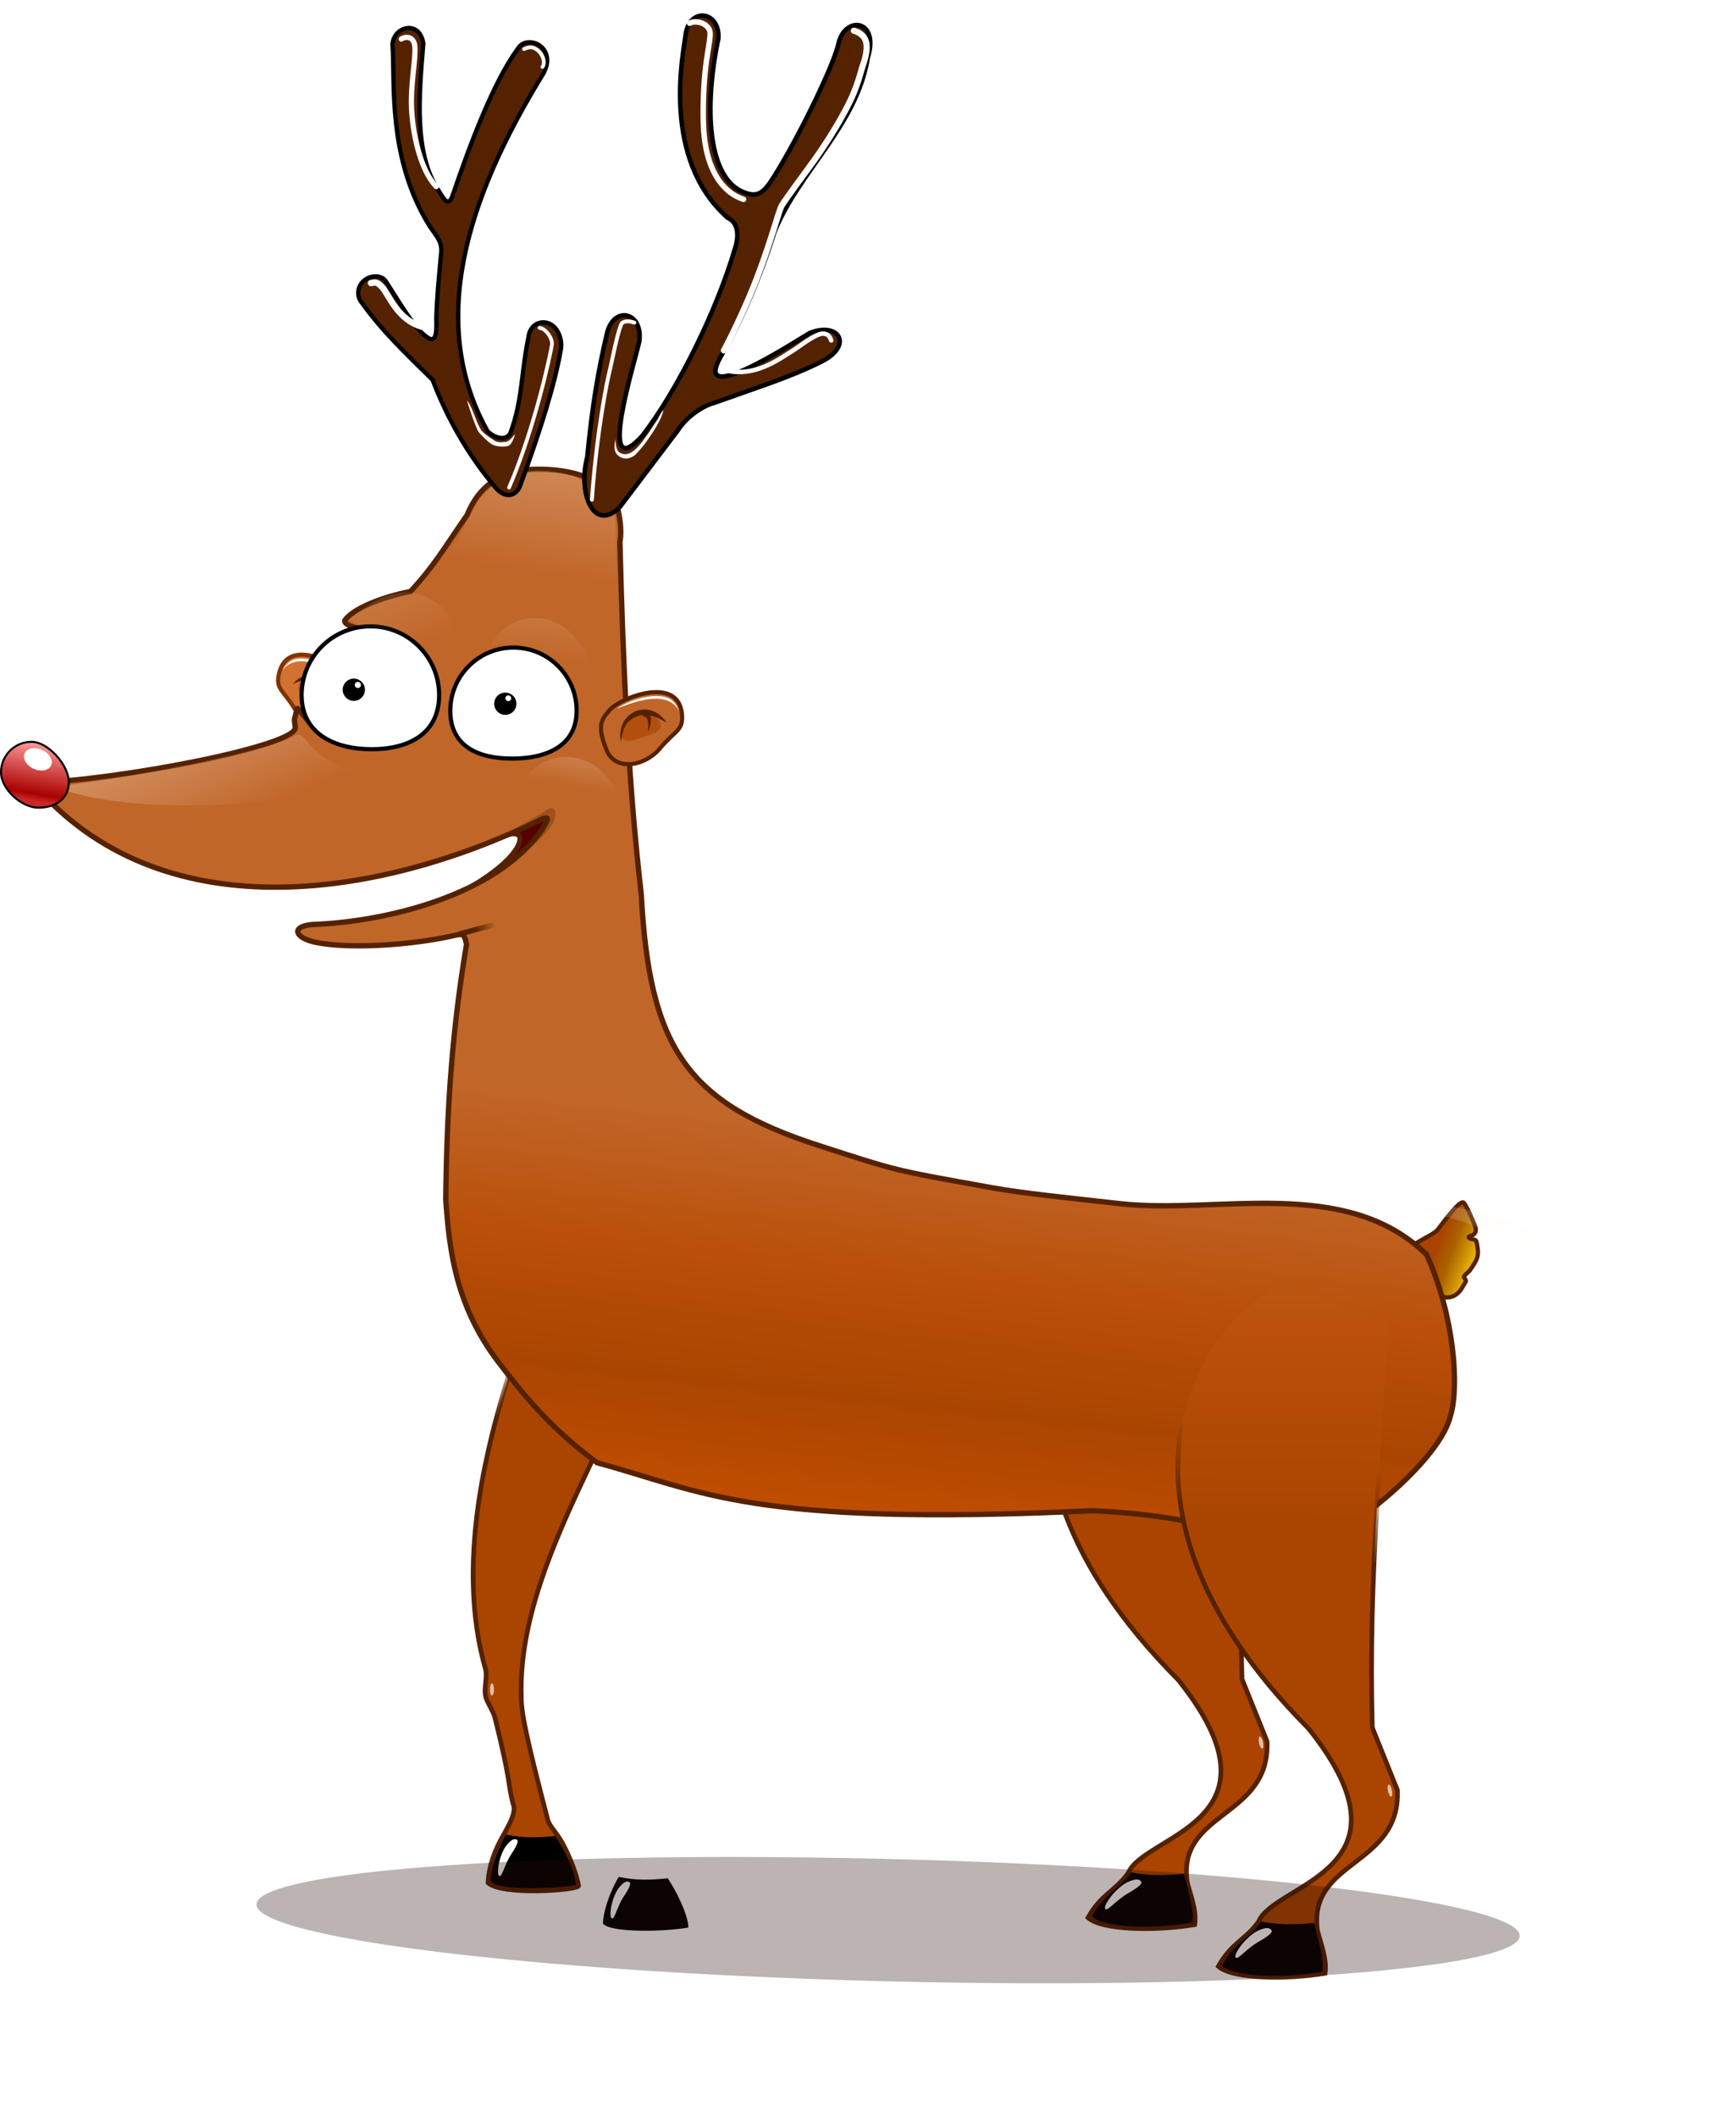 <?xml version="1.0" encoding="UTF-8" standalone="no"?>
<!-- Created with Inkscape (http://www.inkscape.org/) -->
<svg
    xmlns:inkscape="http://www.inkscape.org/namespaces/inkscape"
    xmlns:rdf="http://www.w3.org/1999/02/22-rdf-syntax-ns#"
    xmlns="http://www.w3.org/2000/svg"
    xmlns:sodipodi="http://sodipodi.sourceforge.net/DTD/sodipodi-0.dtd"
    xmlns:cc="http://creativecommons.org/ns#"
    xmlns:xlink="http://www.w3.org/1999/xlink"
    xmlns:dc="http://purl.org/dc/elements/1.1/"
    xmlns:svg="http://www.w3.org/2000/svg"
    xmlns:ns1="http://sozi.baierouge.fr"
    id="svg2"
    sodipodi:docname="olen.svg"
    viewBox="0 0 1561 1903.4"
    version="1.1"
    inkscape:version="0.46+devel"
  >
  <defs
      id="defs4"
    >
    <linearGradient
        id="linearGradient3850"
      >
      <stop
          id="stop3852"
          style="stop-color:#ffead0;stop-opacity:.402"
          offset="0"
      />
      <stop
          id="stop3854"
          style="stop-color:#ffffff;stop-opacity:0"
          offset="1"
      />
    </linearGradient
    >
    <linearGradient
        id="linearGradient3715"
      >
      <stop
          id="stop3717"
          style="stop-color:#aa4501"
          offset="0"
      />
      <stop
          id="stop3719"
          style="stop-color:#aa4501"
          offset=".316"
      />
      <stop
          id="stop3721"
          style="stop-color:#b94f08"
          offset=".68"
      />
      <stop
          id="stop3723"
          style="stop-color:#c16629"
          offset="1"
      />
    </linearGradient
    >
    <linearGradient
        id="linearGradient3679"
      >
      <stop
          id="stop3681"
          style="stop-color:#c14e00"
          offset="0"
      />
      <stop
          id="stop3697"
          style="stop-color:#aa4501"
          offset=".316"
      />
      <stop
          id="stop3687"
          style="stop-color:#b94f08"
          offset=".632"
      />
      <stop
          id="stop3683"
          style="stop-color:#c16629"
          offset="1"
      />
    </linearGradient
    >
    <linearGradient
        id="linearGradient3643"
        inkscape:collect="always"
      >
      <stop
          id="stop3645"
          style="stop-color:#552200"
          offset="0"
      />
      <stop
          id="stop3647"
          style="stop-color:#552200;stop-opacity:0"
          offset="1"
      />
    </linearGradient
    >
    <linearGradient
        id="linearGradient3667"
        y2="715.04"
        gradientUnits="userSpaceOnUse"
        x2="1352"
        gradientTransform="matrix(1.252 0 0 1.252 -454.21 -182.17)"
        y1="705.38"
        x1="1326"
        inkscape:collect="always"
      >
      <stop
          id="stop3663"
          style="stop-color:#aa4400"
          offset="0"
      />
      <stop
          id="stop3675"
          style="stop-color:#aa6200"
          offset=".405"
      />
      <stop
          id="stop3665"
          style="stop-color:#e8b20a"
          offset="1"
      />
    </linearGradient
    >
    <linearGradient
        id="linearGradient3685"
        y2="621.57"
        xlink:href="#linearGradient3679"
        gradientUnits="userSpaceOnUse"
        x2="853.86"
        y1="970.83"
        x1="814.52"
        inkscape:collect="always"
    />
    <filter
        id="filter3837"
        inkscape:collect="always"
        color-interpolation-filters="sRGB"
      >
      <feGaussianBlur
          id="feGaussianBlur3839"
          stdDeviation="0.752"
          inkscape:collect="always"
      />
    </filter
    >
    <filter
        id="filter3849"
        height="1.238"
        width="1.191"
        color-interpolation-filters="sRGB"
        y="-.119"
        x="-.095"
        inkscape:collect="always"
      >
      <feGaussianBlur
          id="feGaussianBlur3851"
          stdDeviation="1.152"
          inkscape:collect="always"
      />
    </filter
    >
    <linearGradient
        id="linearGradient3859"
        y2="254.53"
        gradientUnits="userSpaceOnUse"
        x2="-54.54"
        y1="306.7"
        x1="-62.986"
        inkscape:collect="always"
      >
      <stop
          id="stop3855"
          style="stop-color:#ca2828"
          offset="0"
      />
      <stop
          id="stop3861"
          style="stop-color:#aa0000"
          offset=".123"
      />
      <stop
          id="stop3857"
          style="stop-color:#ff9c9c"
          offset="1"
      />
    </linearGradient
    >
    <filter
        id="filter4083"
        height="1.23"
        width="1.857"
        color-interpolation-filters="sRGB"
        y="-.115"
        x="-.428"
        inkscape:collect="always"
      >
      <feGaussianBlur
          id="feGaussianBlur4085"
          stdDeviation="6.891"
          inkscape:collect="always"
      />
    </filter
    >
    <filter
        id="filter3689"
        height="1.233"
        width="1.82"
        color-interpolation-filters="sRGB"
        y="-.117"
        x="-.41"
        inkscape:collect="always"
      >
      <feGaussianBlur
          id="feGaussianBlur3691"
          stdDeviation="6.04"
          inkscape:collect="always"
      />
    </filter
    >
    <filter
        id="filter3779"
        height="2.226"
        width="2.217"
        color-interpolation-filters="sRGB"
        y="-.613"
        x="-.609"
        inkscape:collect="always"
      >
      <feGaussianBlur
          id="feGaussianBlur3781"
          stdDeviation="4.506"
          inkscape:collect="always"
      />
    </filter
    >
    <filter
        id="filter3843"
        height="1.777"
        width="1.651"
        color-interpolation-filters="sRGB"
        y="-.389"
        x="-.326"
        inkscape:collect="always"
      >
      <feGaussianBlur
          id="feGaussianBlur3845"
          stdDeviation="6.524"
          inkscape:collect="always"
      />
    </filter
    >
    <linearGradient
        id="linearGradient3856"
        y2="103.38"
        xlink:href="#linearGradient3850"
        gradientUnits="userSpaceOnUse"
        x2="404.93"
        y1="-59.033"
        x1="429.24"
        inkscape:collect="always"
    />
    <linearGradient
        id="linearGradient3860"
        y2="103.38"
        xlink:href="#linearGradient3850"
        gradientUnits="userSpaceOnUse"
        x2="404.93"
        gradientTransform="matrix(.509 0 0 .509 81.976 115.39)"
        y1="-246.22"
        x1="242.05"
        inkscape:collect="always"
    />
    <linearGradient
        id="linearGradient3864"
        y2="103.38"
        xlink:href="#linearGradient3850"
        gradientUnits="userSpaceOnUse"
        x2="404.93"
        gradientTransform="matrix(.405 0 0 .405 238.02 138.38)"
        y1="-233.16"
        x1="433.17"
        inkscape:collect="always"
    />
    <linearGradient
        id="linearGradient2944"
        y2="63.736"
        xlink:href="#linearGradient3850"
        gradientUnits="userSpaceOnUse"
        x2="450.01"
        gradientTransform="translate(818.91 669.05)"
        y1="-54.351"
        x1="462.08"
        inkscape:collect="always"
    />
    <filter
        id="filter3732"
        height="1.245"
        width="1.158"
        color-interpolation-filters="sRGB"
        y="-.123"
        x="-.079"
        inkscape:collect="always"
      >
      <feGaussianBlur
          id="feGaussianBlur3734"
          stdDeviation="5.866"
          inkscape:collect="always"
      />
    </filter
    >
    <linearGradient
        id="linearGradient3738"
        y2="103.38"
        xlink:href="#linearGradient3850"
        gradientUnits="userSpaceOnUse"
        x2="457.76"
        gradientTransform="matrix(.509 0 0 .509 -97.372 267.56)"
        y1="-129.61"
        x1="355.64"
        inkscape:collect="always"
    />
    <filter
        id="filter3752"
        height="1.279"
        width="1.058"
        color-interpolation-filters="sRGB"
        y="-.14"
        x="-.029"
        inkscape:collect="always"
      >
      <feGaussianBlur
          id="feGaussianBlur3754"
          stdDeviation="3.229"
          inkscape:collect="always"
      />
    </filter
    >
    <linearGradient
        id="linearGradient3997"
        y2="625.73"
        xlink:href="#linearGradient3679"
        gradientUnits="userSpaceOnUse"
        x2="860.1"
        gradientTransform="matrix(.967 -.254 .254 .967 -47.898 62.543)"
        y1="970.83"
        x1="814.52"
        inkscape:collect="always"
    />
    <linearGradient
        id="linearGradient3102"
        y2="510.1"
        xlink:href="#linearGradient3715"
        gradientUnits="userSpaceOnUse"
        x2="554.23"
        y1="1027.7"
        x1="478.92"
        inkscape:collect="always"
    />
    <linearGradient
        id="linearGradient3104"
        y2="854.83"
        xlink:href="#linearGradient3643"
        gradientUnits="userSpaceOnUse"
        x2="513.82"
        y1="923.9"
        x1="490.02"
        inkscape:collect="always"
    />
    <filter
        id="filter3882"
        height="1.232"
        width="1.988"
        color-interpolation-filters="sRGB"
        y="-.116"
        x="-.494"
        inkscape:collect="always"
      >
      <feGaussianBlur
          id="feGaussianBlur3884"
          stdDeviation="6.482"
          inkscape:collect="always"
      />
    </filter
    >
    <filter
        id="filter3922"
        height="1.539"
        width="1.518"
        color-interpolation-filters="sRGB"
        y="-.269"
        x="-.259"
        inkscape:collect="always"
      >
      <feGaussianBlur
          id="feGaussianBlur3924"
          stdDeviation="4.652"
          inkscape:collect="always"
      />
    </filter
    >
    <filter
        id="filter3950"
        height="1.483"
        width="1.477"
        color-interpolation-filters="sRGB"
        y="-.241"
        x="-.239"
        inkscape:collect="always"
      >
      <feGaussianBlur
          id="feGaussianBlur3952"
          stdDeviation="4.182"
          inkscape:collect="always"
      />
    </filter
    >
    <filter
        id="filter3962"
        height="1.217"
        width="1.714"
        color-interpolation-filters="sRGB"
        y="-.108"
        x="-.357"
        inkscape:collect="always"
      >
      <feGaussianBlur
          id="feGaussianBlur3964"
          stdDeviation="6.889"
          inkscape:collect="always"
      />
    </filter
    >
    <filter
        id="filter3966"
        height="1.095"
        width="1.212"
        color-interpolation-filters="sRGB"
        y="-.047"
        x="-.106"
        inkscape:collect="always"
      >
      <feGaussianBlur
          id="feGaussianBlur3968"
          stdDeviation="5.42"
          inkscape:collect="always"
      />
    </filter
    >
    <filter
        id="filter3974"
        height="1.873"
        width="1.331"
        color-interpolation-filters="sRGB"
        y="-.436"
        x="-.166"
        inkscape:collect="always"
      >
      <feGaussianBlur
          id="feGaussianBlur3976"
          stdDeviation="5.998"
          inkscape:collect="always"
      />
    </filter
    >
    <filter
        id="filter4116"
        height="1.87"
        width="1.208"
        color-interpolation-filters="sRGB"
        y="-.435"
        x="-.104"
        inkscape:collect="always"
      >
      <feGaussianBlur
          id="feGaussianBlur4118"
          stdDeviation="2.425"
          inkscape:collect="always"
      />
    </filter
    >
    <filter
        id="filter4142"
        height="1.767"
        width="3.153"
        color-interpolation-filters="sRGB"
        y="-.383"
        x="-1.077"
        inkscape:collect="always"
      >
      <feGaussianBlur
          id="feGaussianBlur4144"
          stdDeviation="6.831"
          inkscape:collect="always"
      />
    </filter
    >
    <filter
        id="filter4154"
        height="1.789"
        width="1.604"
        color-interpolation-filters="sRGB"
        y="-.394"
        x="-.302"
        inkscape:collect="always"
      >
      <feGaussianBlur
          id="feGaussianBlur4156"
          stdDeviation="3.714"
          inkscape:collect="always"
      />
    </filter
    >
    <linearGradient
        id="linearGradient3705-6"
        y2="620.1"
        gradientUnits="userSpaceOnUse"
        x2="1213.2"
        y1="1108.3"
        x1="1211.5"
        inkscape:collect="always"
      >
      <stop
          id="stop3681-3"
          style="stop-color:#aa4501"
          offset="0"
      />
      <stop
          id="stop3697-9"
          style="stop-color:#aa4501"
          offset=".316"
      />
      <stop
          id="stop3687-9"
          style="stop-color:#b94f08"
          offset=".632"
      />
      <stop
          id="stop3683-5"
          style="stop-color:#c16629"
          offset="1"
      />
    </linearGradient
    >
    <linearGradient
        id="linearGradient3649-2"
        y2="890.88"
        gradientUnits="userSpaceOnUse"
        x2="1203.9"
        y1="973.05"
        x1="1182.6"
        inkscape:collect="always"
      >
      <stop
          id="stop3645-3"
          style="stop-color:#552200"
          offset="0"
      />
      <stop
          id="stop3647-0"
          style="stop-color:#552200;stop-opacity:0"
          offset="1"
      />
    </linearGradient
    >
    <filter
        id="filter3837-9"
        color-interpolation-filters="sRGB"
        inkscape:collect="always"
      >
      <feGaussianBlur
          id="feGaussianBlur3839-9"
          stdDeviation="0.752"
          inkscape:collect="always"
      />
    </filter
    >
    <filter
        id="filter4278"
        inkscape:collect="always"
        color-interpolation-filters="sRGB"
      >
      <feGaussianBlur
          id="feGaussianBlur4280"
          stdDeviation="0.35"
          inkscape:collect="always"
      />
    </filter
    >
    <linearGradient
        id="linearGradient4294"
        y2="449.45"
        gradientUnits="userSpaceOnUse"
        x2="302.02"
        gradientTransform="matrix(.967 -.254 .254 .967 -48.27 62.254)"
        y1="449.11"
        x1="281.45"
        inkscape:collect="always"
      >
      <stop
          id="stop4290"
          style="stop-color:#552200"
          offset="0"
      />
      <stop
          id="stop4292"
          style="stop-color:#552200;stop-opacity:0"
          offset="1"
      />
    </linearGradient
    >
    <linearGradient
        id="linearGradient3105"
        y2="75.256"
        xlink:href="#linearGradient3850"
        gradientUnits="userSpaceOnUse"
        x2="390.13"
        gradientTransform="matrix(.405 0 0 .405 266.18 263.22)"
        y1="-79.953"
        x1="417.63"
        inkscape:collect="always"
    />
    <filter
        id="filter3893"
        height="2.896"
        width="1.348"
        color-interpolation-filters="sRGB"
        y="-.948"
        x="-.174"
        inkscape:collect="always"
      >
      <feGaussianBlur
          id="feGaussianBlur3895"
          stdDeviation="89.688"
          inkscape:collect="always"
      />
    </filter
    >
    <filter
        id="filter3915"
        height="1.493"
        width="1.468"
        y="-.247"
        x="-.234"
        inkscape:collect="always"
      >
      <feGaussianBlur
          id="feGaussianBlur3917"
          stdDeviation="3.415"
          inkscape:collect="always"
      />
    </filter
    >
    <filter
        id="filter3929"
        height="1.48"
        width="1.48"
        y="-.24"
        x="-.24"
        inkscape:collect="always"
      >
      <feGaussianBlur
          id="feGaussianBlur3931"
          stdDeviation="2.9"
          inkscape:collect="always"
      />
    </filter
    >
    <filter
        id="filter3937"
        height="1.48"
        width="1.48"
        y="-.24"
        x="-.24"
        inkscape:collect="always"
      >
      <feGaussianBlur
          id="feGaussianBlur3939"
          stdDeviation="2.9"
          inkscape:collect="always"
      />
    </filter
    >
  </defs
  >
  <sodipodi:namedview
      id="base"
      bordercolor="#666666"
      inkscape:pageshadow="2"
      inkscape:window-y="23"
      pagecolor="#ffffff"
      inkscape:window-height="828"
      inkscape:window-maximized="1"
      inkscape:zoom="0.22"
      inkscape:window-x="0"
      showgrid="false"
      borderopacity="1.0"
      inkscape:current-layer="layer1"
      inkscape:cx="232.97402"
      inkscape:cy="1071.8395"
      showguides="true"
      inkscape:guide-bbox="true"
      inkscape:snap-global="false"
      inkscape:window-width="1436"
      inkscape:pageopacity="0.0"
      inkscape:document-units="px"
  />
  <g
      id="layer1"
      inkscape:label="Layer 1"
      inkscape:groupmode="layer"
      transform="translate(89.073 412.63)"
    >
    <path
        id="path3919"
        sodipodi:nodetypes="cscsc"
        style="stroke:#552200;stroke-width:4.5;fill:#550000"
        d="m353.09 342.46c27.077-14.338 45.071-22.506 48.224-18.517 4.965 6.281-29.584 52.144-66.614 60.562 43.268-25.953 45.682-42.575 43.056-45.603-3.237-3.734-8.151-2.112-24.666 3.558z"
    />
    <g
        id="g4260"
        style="filter:url(#filter4278)"
        transform="matrix(-.988 -.156 -.156 .988 715.58 47.453)"
      >
      <path
          id="path4262"
          sodipodi:nodetypes="cssss"
          style="stroke:#803300;stroke-width:3.7;fill:#d17231"
          d="m459.17 225.63c9.865-11.231 61.465-31.236 64.928 3.332 1.562 15.592-5.902 14.549-19.666 31.154-13.248 15.983-40.238 21.295-48.157 1.373-8.313-20.915-5.533-26.262 2.895-35.859z"
      />
      <path
          id="path4264"
          style="opacity:0.82;color:#000000;filter:url(#filter4154);fill:#aa4400"
          sodipodi:nodetypes="csssc"
          transform="matrix(1.141 -.396 .396 1.141 441.85 -87.426)"
          d="m-39.156 271.14c0 5.929-6.722 5.7-15.093 5.7s-15.221 0.229-15.221-5.7 6.786-10.736 15.157-10.736c8.371 0 15.157 4.807 15.157 10.736z"
      />
      <g
          id="g4266"
          transform="translate(1.684 -11.789)"
        >
        <path
            id="path4268"
            sodipodi:nodetypes="ccsc"
            style="fill:#552200"
            d="m467.55 266.22c-5.121-27.632 26.47-40.339 41.221-17.19 0 0-14.11-9.571-23.828-6.777-12.93 3.717-15.425 11.022-17.393 23.967z"
        />
        <path
            id="path4270"
            sodipodi:nodetypes="cccsc"
            style="fill:#552200"
            d="m484.64 241.5s5.73-2.679 9.637 1.69c1.03 4.642-0.683 10.779-2.335 13.718 0 0 0.901-8.689-0.949-11.787-0.623-1.043-6.096-4.247-6.353-3.621z"
        />
      </g
      >
      <path
          id="path4272"
          sodipodi:nodetypes="cccsc"
          style="block-progression:tb;text-indent:0;filter:url(#filter4116);color:#000000;text-transform:none;fill:#ffffff"
          d="m496.84 213.24c-18.905 1.982-31.344 11.245-31.344 11.245 21.559-8.915 46.876-15.42 55.914 1.98 0 0-2.019-7.061-7.677-10.516-5.658-3.455-13.001-2.903-16.893-2.709z"
      />
    </g
    >
    <g
        id="g4226"
        transform="translate(-65.587 -38.075)"
      >
      <path
          id="path4228"
          sodipodi:nodetypes="ccsscsccscccc"
          style="stroke:url(#linearGradient3104);stroke-width:4.216;fill:url(#linearGradient3102)"
          d="m477.6 730.35c-5.144 44.244-108.48 238.66-64.997 393.83 3.087 9.166-1.905 19.679 1.062 28 1.945 5.456 6.559 12.034 7.876 17.319 14.958 60.012 11.348 58.455 16.327 77.535 4.271 9.506-7.917 25.025-13.896 38.115-6.938 15.19-8.149 25.494-8.572 32.966 12.868 11.61 79.632 6.686 81.341 2.77-1.226-8.511-7.496-25.766-14.5-38.467-5.369-9.736-11.733-15.386-13.178-20.893-18.689-71.9-23.936-95.424-23.843-111.09-3.748-134.87 118.2-271.67 124.55-386.35l-92.17-33.74z"
      />
      <path
          id="path4230"
          style="fill:#000000"
          d="m431.68 1274.7c-3.531 6.035-13.094 24.056-14.227 41.842 6.248 8.728 57.14 7.409 76.907 3.659-0.421-12.472-11.368-33.521-18.58-44.259-15.739 1.635-28.361 1.995-44.1-1.241z"
          inkscape:transform-center-x="45.193333"
          inkscape:transform-center-y="-17.766852"
          sodipodi:nodetypes="ccccc"
      />
      <path
          id="path4232"
          d="m430.19 1307.6c-2.522-1.562 5.046-14.092 15.924-21.902 4.367-3.138 10.277-4.887 12.565-4.706 1.9 0.15 3.098 1.12 3.812 2.32 0.306 1.546-1.488 4.091-12.173 10.181-10.176 5.8-18.138 16.049-20.128 14.108z"
          sodipodi:nodetypes="ccscsc"
          style="filter:url(#filter3837);fill:#ffffff"
          transform="matrix(.798 -.404 .404 .798 -445.85 442.31)"
      />
    </g
    >
    <path
        id="path3659"
        sodipodi:nodetypes="csssssssssssc"
        style="stroke:#552200;stroke-width:3.823;fill:url(#linearGradient3667)"
        d="m1192.4 738.77c-1.087-5.021-17.001-14.815-17.001-22.285-0.001-10.674 23.022-17.231 28.137-23.493 2.957-3.62 19.223-26.572 23.246-24.582 2.474 1.223 10.176 20.295 10.624 21.471 0.681 1.772 1.525 5.975-2.434 7.869-1.176 0.562-3.74 0.823-3.296 1.999 0.917 2.434 6.273 0.802 6.937 4.079 2.245 11.072 2.229 14.222-6.034 25.627-0.803 1.109-4.559 4.172-5.241 5.347-0.546 0.94 2.227 3.521 1.681 4.46-0.953 1.64-2.066 3.557-3.275 5.639-11.017 18.972-32.437 2.714-33.345-6.13z"
    />
    <g
        id="g2937"
        transform="translate(-120)"
      >
      <path
          id="path3605"
          sodipodi:nodetypes="cccccccccc"
          style="stroke:#552200;stroke-width:4.216;fill:#aa4400"
          d="m1070.4 698.16c-69.154 22.908-189.35 189.04 20.097 399.53 102.31 128.2-31.264 138.73-45.11 173.65-11.785 16.311-24.307 18.845-36.092 40.001 12.868 11.61 62.443 11.971 95.924 6.232 1.74-12.692-3.47-25.383-6.799-38.075-9.186-64.217 74.82-57.543 71.822-126.64l-22.545-56.098c-3.748-134.87 8.525-250.19 14.871-364.87l-92.168-33.734z"
      />
      <path
          id="path3807"
          sodipodi:nodetypes="ccccc"
          d="m1048.2 1270.6c-11.065 15.453-24.648 19.775-35.713 39.787 12.081 10.812 59.375 11.089 90.81 5.394 1.634-11.958-4.754-32.035-7.88-43.949-15.739 1.635-31.478 2.004-47.216-1.232z"
          inkscape:transform-center-x="45.193333"
          inkscape:transform-center-y="-17.766852"
          style="fill:#000000"
      />
      <path
          id="path3845"
          sodipodi:nodetypes="ccscsc"
          style="filter:url(#filter3837);fill:#ffffff"
          d="m1025 1303.6c-2.522-1.562 5.046-14.092 15.924-21.902 4.367-3.138 10.277-4.887 12.565-4.706 1.9 0.15 3.098 1.12 3.812 2.32 0.306 1.546-1.488 4.091-12.173 10.181-10.176 5.8-18.138 16.049-20.128 14.108z"
      />
    </g
    >
    <path
        id="path3592"
        sodipodi:nodetypes="ccccccccccccssccscccccsssccsc"
        style="stroke:#552200;stroke-width:4.8;fill:url(#linearGradient3685)"
        d="m393.53 9.219c-32.88 0.159-52.78 16.455-62.53 41.062-21.52 30.927-28.73 44.597-50.97 68.839-26.167 4.985-52.231 15.79-59.125 26.031-0.962 8.074 33.239 9.426 49.781 15.656l-62.062 90.781c-15.437-3.93-29.902-30.633-30.75-26.938-2.261 12.14-2.775 5.643-1.531 16.031 5.557 16.639-157.75 48.046-235.88 50.594 113.64 133.94 309.08 104.43 454.38 34.075 14.777-7.834 5.673 3.543 4.083 7.059-41.476 60.476-143.23 83.972-207.29 86.081-20.49 2.036-14.589 12.426 3.219 16.062 29.602 6.045 82.782 2.655 119.64-5.116 12.451-2.625 13.426-4.469 15.936 6.757-12.425 74.477-17.77 143.26-18.69 229.72 3.19 44.317 8.526 95.204 47.5 146.12 23 30.051 46.186 58.808 88.532 90.327 94.041 25.303 137.36 57.694 445.34 43.125 117.29 5.064 147.67 34.207 203.59 29.562 36.652-17.551 109.55-76.079 118.66-115.56 7.668-25.708 3.354-88.843-21.656-144.22-73.033-71.263-187.67-35.96-275.78-45.812-49.977-5.589-86.937-9.284-114.29-14.188-91.86-16.46-85.12-15.1-156-37.93-119.09-38.35-152.69-87.97-160.07-225.56-12.24-106.66-16.57-212.69-19.22-317.44 2.33-10.3-0.57-38.062-11.5-47.059-15.73-12.962-37.7-18.186-63.28-18.062z"
    />
    <path
        id="path2816"
        style="color:#000000;stroke:#000000;stroke-width:4.9;fill:#ffffff"
        sodipodi:nodetypes="csssc"
        transform="matrix(.764 0 0 .764 101.71 67.213)"
        d="m267.11 189.86c0 44.691-34.661 63.67-79.353 63.67-44.691 0-82.489-18.979-82.489-63.67s36.23-80.921 80.921-80.921 80.921 36.23 80.921 80.921z"
    />
    <path
        id="path2818"
        style="color:#000000;stroke:#000000;stroke-width:4.9;fill:#ffffff"
        sodipodi:nodetypes="csssc"
        transform="matrix(.764 0 0 .764 95.678 20.957)"
        d="m436.84 268.81c0 41.058-34.852 56.307-75.91 56.307s-72.774-15.249-72.774-56.307 33.284-74.342 74.342-74.342 74.342 33.284 74.342 74.342z"
    />
    <path
        id="path3736"
        sodipodi:nodetypes="cccs"
        style="filter:url(#filter3752);fill:url(#linearGradient3738)"
        d="m177.42 248.36c9.066-4.634 10.223 21.354 52.216 31.448 3.742 25.969-182.42 48.453-270.28 14.758 44.728-4.248 183.35-28.46 218.07-46.205z"
    />
    <path
        id="path3594"
        sodipodi:nodetypes="csssc"
        style="color:#000000;stroke:#000000;stroke-width:1.806;fill:url(#linearGradient3859)"
        d="m-27.182 290.5c0 15.134-12.268 22.985-27.402 22.985s-33.586-16.686-33.586-31.819c0-15.134 12.268-27.402 27.402-27.402s33.586 21.103 33.586 36.237z"
    />
    <path
        id="path3848"
        sodipodi:nodetypes="ccscsccc"
        style="fill:url(#linearGradient3856)"
        d="m320.79 75.749c7.442-16.061 15.343-29.14 20.25-38.875 19.797-22.59 44.288-32.391 81.984-22.6 15.748 4.09 25.181 17.887 38.604 28.093 4.237 15.014 2.895 21.126 3.016 32.099 0.278 25.073 2.362 48.942 2.54 73.635l-181.58-39.84 35.19-32.511z"
    />
    <path
        id="path3639"
        style="stroke:#000000;stroke-width:3.888px;fill:#552200"
        d="m299.89-71.167c-22.587-22.003-46.287-44.79-63.249-68.883-5.533-6.162-4.41-15.047 1.523-20.238 5.91-5.171 15.878-5.201 19.501 0.303 9.674 14.443 26.911 45.27 39.133 51.628 6.94 3.447 6.719-8.482 6.464-18.095 0.545-18.567 2.197-35.532 4.143-56.316 1.842-12.228-3.342-16.462-9.792-25.99-38.742-61.587-31.287-129.78-33.766-164.11 1.235-16.338 24.709-21.993 27.73-0.541-3.741 45.39-8.885 98.572 14.02 132.57 5.697 9.3 8.629 13.342 12.118 4.567 14.595-42.912 36.216-101.8 58.66-132.27 7.935-14.129 35.975-2.412 23.295 21.753-58.608 95.571-109.64 215.51-50.337 321.77 6.568 6.628 17.696 9.335 20.866 0.793 10.792-29.568 9.185-52.942 15.911-85.125 1.332-12.557 12.691-16.413 20.801-11.267 6.174 3.917 10.169 14.216 8.165 23.044-5.162 29.926-18.117 71.968-37.127 123.43-6.479 10.92-16.459 6.614-22.574-1.509-23.913-28.588-42.32-60.949-55.485-95.508z"
        sodipodi:nodetypes="ccsccccccccccccccscccc"
        inkscape:transform-center-y="-198.53371"
        inkscape:transform-center-x="-112.00031"
    />
    <path
        id="path3641"
        style="stroke:#000000;stroke-width:4.069px;fill:#552200"
        d="m438.96-1.528c4.525-46.286 9.596-76.89 17.961-112.26 6.755-24.663 32.195-17.992 28.887 7.863-3.541 17.298-39.574 131.5 2.679 85.091 32.071-41.506 67.035-112.82 83.415-168.64 3.412-10.39 3.311-22.816-6.518-27.244-59.969-52.624-40.27-146.76-38.19-162.89 2.451-27.503 31.513-23.588 29.69 1.668-13.118 62.563-9.11 122.32 20.053 136.85 12.827 6.306 18.978 3.422 26.351-7.288 19.959-29.535 56.756-103.15 61.609-125.04 5.648-25.481 37.251-22.269 26.281 12.914-9.9 60.792-61.779 101.91-83.694 155.96-13.286 42.108-29.769 79.928-45.834 108.06-34.524 55.108 62.512-7.958 77.348-16.786 26.804-10.713 39.884 11.774 9.489 26.297-27.749 13.72-54.266 21.797-94.493 36.225-13.071 3.372-27.217 14.82-33.462 24.931l-52.38 69.165c-23.36 23.273-37.83-12.6-29.2-44.868z"
        sodipodi:nodetypes="ccccccccccsccccccccc"
        inkscape:transform-center-y="-224.98952"
        inkscape:transform-center-x="-136.15289"
    />
    <path
        id="path3809"
        sodipodi:rx="14.5"
        sodipodi:ry="14.5"
        style="color:#000000;fill:#000000"
        sodipodi:type="arc"
        d="m248 211.86c0 8.008-6.492 14.5-14.5 14.5s-14.5-6.492-14.5-14.5 6.492-14.5 14.5-14.5 14.5 6.492 14.5 14.5z"
        transform="matrix(.69 0 0 .69 67.966 61.25)"
        sodipodi:cy="211.86218"
        sodipodi:cx="233.5"
    />
    <path
        id="path3811"
        sodipodi:rx="14.5"
        sodipodi:ry="14.5"
        style="color:#000000;fill:#000000"
        sodipodi:type="arc"
        d="m248 211.86a14.5 14.5 0 1 1 -29 0 14.5 14.5 0 1 1 29 0z"
        transform="matrix(.69 0 0 .69 204.18 73.84)"
        sodipodi:cy="211.86218"
        sodipodi:cx="233.5"
    />
    <path
        id="path3813"
        sodipodi:rx="15.157166"
        sodipodi:ry="10.736325"
        style="color:#000000;filter:url(#filter3849);fill:#ffffff"
        sodipodi:type="arc"
        d="m-39.156 271.14c0 5.929-6.786 10.736-15.157 10.736-8.371 0-15.157-4.807-15.157-10.736 0-5.929 6.786-10.736 15.157-10.736 8.371 0 15.157 4.807 15.157 10.736z"
        transform="matrix(.785 .356 -.356 .785 84.17 76.529)"
        sodipodi:cy="271.1366"
        sodipodi:cx="-54.313175"
    />
    <g
        id="g3049"
        transform="translate(35.573)"
      >
      <path
          id="path3597"
          sodipodi:nodetypes="ccsscsccscccc"
          style="stroke:url(#linearGradient3104);stroke-width:4.216;fill:url(#linearGradient3102)"
          d="m477.6 730.35c-5.144 44.244-108.48 238.66-64.997 393.83 3.087 9.166-1.905 19.679 1.062 28 1.945 5.456 6.559 12.034 7.876 17.319 14.958 60.012 11.348 58.455 16.327 77.535 4.271 9.506-7.917 25.025-13.896 38.115-6.938 15.19-8.149 25.494-8.572 32.966 12.868 11.61 79.632 6.686 81.341 2.77-1.226-8.511-7.496-25.766-14.5-38.467-5.369-9.736-11.733-15.386-13.178-20.893-18.689-71.9-23.936-95.424-23.843-111.09-3.748-134.87 118.2-271.67 124.55-386.35l-92.17-33.74z"
      />
      <path
          id="path3725"
          sodipodi:nodetypes="ccccc"
          d="m431.68 1274.7c-3.531 6.035-13.094 24.056-14.227 41.842 6.248 8.728 57.14 7.409 76.907 3.659-0.421-12.472-11.368-33.521-18.58-44.259-15.739 1.635-28.361 1.995-44.1-1.241z"
          inkscape:transform-center-x="45.193333"
          inkscape:transform-center-y="-17.766852"
          style="fill:#000000"
      />
      <path
          id="path3841"
          sodipodi:nodetypes="ccscsc"
          style="filter:url(#filter3837);fill:#ffffff"
          transform="matrix(.798 -.404 .404 .798 -445.85 442.31)"
          d="m430.19 1307.6c-2.522-1.562 5.046-14.092 15.924-21.902 4.367-3.138 10.277-4.887 12.565-4.706 1.9 0.15 3.098 1.12 3.812 2.32 0.306 1.546-1.488 4.091-12.173 10.181-10.176 5.8-18.138 16.049-20.128 14.108z"
      />
    </g
    >
    <path
        id="path3963"
        sodipodi:nodetypes="cssc"
        style="filter:url(#filter3882);stroke:#ffffff;stroke-linecap:round;stroke-width:4.7;fill:none"
        d="m271.77-377.53c5.06-3.263 11.421-1.385 12.137 6.269 1.127 12.05-4.154 34.514-2.852 57.587 1.445 25.614 9.243 55.734 22.211 68.822"
    />
    <path
        id="path3973"
        sodipodi:nodetypes="csssc"
        style="filter:url(#filter3962);stroke:#ffffff;stroke-linecap:round;stroke-width:4.7;fill:none"
        transform="matrix(1.047 0 0 1.047 -19.897 -2.5)"
        d="m526.17-371.71c5.06-3.263 16.697 0.079 17.568 7.717 0.555 4.871-2.122 15.829-3.779 30.02-1.706 14.613-2.396 32.609-1.97 47.844 1.112 39.746 16.485 59.72 34.522 65.563"
    />
    <path
        id="path3995"
        sodipodi:nodetypes="css"
        style="filter:url(#filter3843);stroke:#ffffff;stroke-linecap:round;stroke-width:5.658;fill:none"
        d="m244.47-158.1c4.605-1.104 5.681-0.737 9.66 3.169 6.265 6.15 13.884 31.027 38.433 36.575"
    />
    <path
        id="path4009"
        sodipodi:nodetypes="css"
        style="filter:url(#filter4083);stroke:#ffffff;stroke-linecap:round;stroke-width:3.358;fill:none"
        d="m396.1-117.88c5.378 0.409 11.936 9.495 11.116 15.011-1.291 8.684-15.157 74.362-38.546 128.59"
    />
    <path
        id="path2895"
        sodipodi:nodetypes="csss"
        style="filter:url(#filter3689);stroke:#ffffff;stroke-linecap:round;stroke-width:3.358;fill:none"
        transform="matrix(1.047 0 0 1.047 -19.897 -2.5)"
        d="m478.74-114.7c-2.689-0.945-6.928-2.003-10.286 0.077-2.997 1.856-9.68 36.41-10.372 38.948-2.311 8.47-11.56 53.2-15.82 113.03"
    />
    <path
        id="path3693"
        sodipodi:nodetypes="csssssss"
        style="filter:url(#filter3966);stroke:#ffffff;stroke-linecap:round;stroke-width:5.258;fill:none"
        transform="matrix(1.047 0 0 1.047 -19.897 -2.5)"
        d="m667.25-365.34c2.831 0.888 9.101 3.085 10.631 10.278 1.252 5.883-0.838 13.764-3.15 20.189-1.394 3.875-4.014 17.037-12.548 33.665-8.051 15.686-19.697 34.676-33.83 53.76-4.043 5.459-18.095 24.495-22.978 32.105-2.53 3.942-9.876 33.676-23.64 68.169-11.945 29.933-25.721 55.89-26.081 56.321"
    />
    <path
        id="path3699"
        sodipodi:nodetypes="csss"
        style="filter:url(#filter3974);stroke:#ffffff;stroke-linecap:round;stroke-width:3.858;fill:none"
        transform="matrix(1.047 0 0 1.047 -19.897 -2.5)"
        d="m647.85-99.374c-0.475-0.259-0.856-5.47-6.848-5.903-6.422-0.464-22.57 12.648-26.874 15.07-7.651 4.306-28.672 21.453-53.244 17.255"
    />
    <path
        id="path3713"
        sodipodi:nodetypes="css"
        style="filter:url(#filter3779);stroke:#ffffff;stroke-linecap:round;stroke-width:3.358;fill:none"
        d="m382.16-368.51c3.535-1.577 7.738-3.208 13.096 1.827 3.931 3.695 6.214 10.236 3.461 14.243"
    />
    <path
        id="path3731"
        sodipodi:nodetypes="cccsccscc"
        style="block-progression:tb;text-indent:0;filter:url(#filter3922);color:#000000;text-transform:none;fill:#ffffff"
        transform="matrix(.944 -.33 .33 .944 28.08 112.82)"
        d="m340.34-56.207c-0.232 3.208-0.774 27.057 0.796 30.836 2.2 4.976 4.128 9.435 7.119 13.42 1.831 2.308 7.42 5.996 13.489 6.522 3.23 0.28 7.712-5.457 9.143-7.486 0.399-1.521-5.863 5.09-11.138 2.979-2.474-0.649-5.776-1.202-8.352-4.634s-5.51-6.883-7.608-11.629c-2.349-8.835-0.689-24.255-3.449-30.008z"
    />
    <path
        id="path3737"
        sodipodi:nodetypes="czcsccccc"
        style="block-progression:tb;text-indent:0;filter:url(#filter3950);color:#000000;text-transform:none;fill:#ffffff"
        transform="matrix(1.047 0 0 1.047 -19.897 -2.5)"
        d="m503.71-39.549c-1.407 7.731-9.36 19.582-13.782 25.863-4.479 6.363-7.005 8.819-11.124 13.179-3.555 1.964-7.201 3.935-12.198 1.229-8.013-4.338-3.747-14.198-4.239-16.228 0.492 10.066 2.108 12.431 6.625 13.587 6.949 1.422 13.026-6.052 16.88-10.961 6.275-8.267 9.567-14.174 13.036-18.969 0.307-0.789 2.93-6.384 4.801-7.7z"
    />
    <path
        id="path3858"
        sodipodi:nodetypes="cccs"
        style="fill:url(#linearGradient3860)"
        d="m312.52 137.2c7.225 7.175 9.259 29.435 10.516 54.132l-98.763-46.597c30.125-25.769 59.679-35.906 88.247-7.536z"
    />
    <path
        id="path3862"
        sodipodi:nodetypes="ccccs"
        style="fill:url(#linearGradient3864)"
        d="m424.93 157.01c5.744 5.704 18.719 23.403 19.719 43.038l-68.625-33.49-23.635 1.093c13.191-27.661 49.829-33.197 72.542-10.641z"
    />
    <path
        id="path2942"
        sodipodi:nodetypes="ccscscc"
        style="filter:url(#filter3732);fill:url(#linearGradient2944)"
        transform="matrix(.998 .059 -.059 .998 68.333 -65.815)"
        d="m1249.3 681.12c15.748 4.09 26.782 22.061 40.206 32.267 7.913 15.014 9.835 26.497 13.708 37.338 8.946 25.036 6.381 3.855 7.463 33.363-15.554-60.482-71.258-94.204-120.12-104.52-33.172-7.004-63.702-13.327-59.673-7.327 60.539-2.292 43.706-9.374 118.41 8.879z"
    />
    <g
        id="g4238"
      >
      <path
          id="path3978"
          sodipodi:nodetypes="cssss"
          style="stroke:#552200;stroke-width:3.7;fill:#c16629"
          d="m459.17 225.63c9.865-11.231 61.465-31.236 64.928 3.332 1.562 15.592-5.902 14.549-19.666 31.154-13.248 15.983-40.238 21.295-48.157 1.373-8.313-20.915-5.533-26.262 2.895-35.859z"
      />
      <path
          id="path4148"
          sodipodi:nodetypes="csssc"
          style="opacity:0.82;color:#000000;filter:url(#filter4154);fill:#aa4400"
          transform="matrix(1.141 -.396 .396 1.141 441.85 -87.426)"
          d="m-39.156 271.14c0 5.929-6.722 5.7-15.093 5.7s-15.221 0.229-15.221-5.7 6.786-10.736 15.157-10.736c8.371 0 15.157 4.807 15.157 10.736z"
      />
      <g
          id="g4032"
          transform="translate(1.684 -11.789)"
        >
        <path
            id="path4028"
            sodipodi:nodetypes="ccsc"
            style="fill:#552200"
            d="m467.55 266.22c-5.121-27.632 26.47-40.339 41.221-17.19 0 0-14.11-9.571-23.828-6.777-12.93 3.717-15.425 11.022-17.393 23.967z"
        />
        <path
            id="path4030"
            sodipodi:nodetypes="cccsc"
            style="fill:#552200"
            d="m484.64 241.5s5.73-2.679 9.637 1.69c1.03 4.642-0.683 10.779-2.335 13.718 0 0 0.901-8.689-0.949-11.787-0.623-1.043-6.096-4.247-6.353-3.621z"
        />
      </g
      >
      <path
          id="path4038"
          sodipodi:nodetypes="cccsc"
          style="block-progression:tb;text-indent:0;filter:url(#filter4116);color:#000000;text-transform:none;fill:#ffffff"
          d="m496.84 213.24c-18.905 1.982-31.344 11.245-31.344 11.245 21.559-8.915 46.876-15.42 55.914 1.98 0 0-2.019-7.061-7.677-10.516-5.658-3.455-13.001-2.903-16.893-2.709z"
      />
    </g
    >
    <path
        id="path4120"
        sodipodi:rx="15.157166"
        sodipodi:ry="10.736325"
        style="opacity:.812;color:#000000;filter:url(#filter4142);fill:#ffffff"
        sodipodi:type="arc"
        d="m-39.156 271.14c0 5.929-6.786 10.736-15.157 10.736-8.371 0-15.157-4.807-15.157-10.736 0-5.929 6.786-10.736 15.157-10.736 8.371 0 15.157 4.807 15.157 10.736z"
        transform="matrix(.003 -.362 .17 .006 307.38 1084.9)"
        sodipodi:cy="271.1366"
        sodipodi:cx="-54.313175"
    />
    <path
        id="path4146"
        sodipodi:rx="15.157166"
        sodipodi:ry="10.736325"
        style="opacity:.812;color:#000000;filter:url(#filter4142);fill:#ffffff"
        sodipodi:type="arc"
        d="m-39.156 271.14c0 5.929-6.786 10.736-15.157 10.736-8.371 0-15.157-4.807-15.157-10.736 0-5.929 6.786-10.736 15.157-10.736 8.371 0 15.157 4.807 15.157 10.736z"
        transform="matrix(-.01 -.362 .17 0 406.07 1123.7)"
        sodipodi:cy="271.1366"
        sodipodi:cx="-54.313175"
    />
    <g
        id="g2932"
        transform="translate(-120 0)"
      >
      <path
          id="path3603"
          sodipodi:nodetypes="cccccccccc"
          style="stroke:url(#linearGradient3649-2);stroke-width:4.216;fill:url(#linearGradient3705-6)"
          d="m1187.6 741.91c-69.154 22.908-189.35 189.04 20.097 399.53 102.31 128.2-31.264 138.73-45.11 173.65-11.785 16.311-24.307 18.845-36.092 40.001 12.868 11.61 62.443 11.971 95.924 6.232 1.74-12.692-3.47-25.383-6.799-38.075-9.186-64.217 74.82-57.543 71.822-126.64l-22.545-56.098c-3.748-134.87 8.525-250.19 14.871-364.87l-92.168-33.734z"
      />
      <path
          id="path3805"
          style="fill:#000000"
          d="m1165.1 1314.8c-11.065 15.453-24.648 19.775-35.713 39.787 12.081 10.812 59.375 11.089 90.81 5.394 1.634-11.958-4.754-32.035-7.88-43.949-15.739 1.635-31.478 2.004-47.216-1.232z"
          inkscape:transform-center-x="45.193333"
          inkscape:transform-center-y="-17.766852"
          sodipodi:nodetypes="ccccc"
      />
      <path
          id="path3847"
          sodipodi:nodetypes="ccscsc"
          style="filter:url(#filter3837-9);fill:#ffffff"
          d="m1142.2 1347.3c-2.522-1.562 5.046-14.092 15.924-21.902 4.367-3.138 10.277-4.887 12.565-4.706 1.9 0.15 3.098 1.12 3.812 2.32 0.306 1.546-1.488 4.091-12.173 10.181-10.176 5.8-18.138 16.049-20.128 14.108z"
      />
    </g
    >
    <path
        id="path4282"
        sodipodi:nodetypes="cc"
        style="stroke:url(#linearGradient4294);stroke-linecap:round;stroke-width:4.8;fill:url(#linearGradient3997)"
        d="m323.32 427.45c2.538-1.07 29.866-8.207 30.356-8.359"
    />
    <path
        id="path3076"
        sodipodi:rx="15.157166"
        sodipodi:ry="10.736325"
        style="opacity:.812;color:#000000;filter:url(#filter4142);fill:#ffffff"
        sodipodi:type="arc"
        d="m-39.156 271.14c0 5.929-6.786 10.736-15.157 10.736-8.371 0-15.157-4.807-15.157-10.736 0-5.929 6.786-10.736 15.157-10.736 8.371 0 15.157 4.807 15.157 10.736z"
        transform="matrix(-.073 -.355 .167 -.029 1111.5 1185.7)"
        sodipodi:cy="271.1366"
        sodipodi:cx="-54.313175"
    />
    <path
        id="path3078"
        sodipodi:rx="15.157166"
        sodipodi:ry="10.736325"
        style="opacity:.812;color:#000000;filter:url(#filter4142);fill:#ffffff"
        sodipodi:type="arc"
        d="m-39.156 271.14c0 5.929-6.786 10.736-15.157 10.736-8.371 0-15.157-4.807-15.157-10.736 0-5.929 6.786-10.736 15.157-10.736 8.371 0 15.157 4.807 15.157 10.736z"
        transform="matrix(-.073 -.355 .167 -.029 995.55 1142.5)"
        sodipodi:cy="271.1366"
        sodipodi:cx="-54.313175"
    />
    <path
        id="path3103"
        sodipodi:nodetypes="ccccs"
        style="fill:url(#linearGradient3105)"
        d="m453.1 281.85c5.744 5.704 18.719 23.403 19.719 43.038l-68.625-33.49-23.635 1.093c13.191-27.661 49.829-33.197 72.542-10.641z"
    />
    <path
        id="path3879"
        sodipodi:rx="618.64404"
        sodipodi:ry="113.55932"
        style="opacity:.555;filter:url(#filter3893);fill:#280b0b"
        sodipodi:type="arc"
        d="m1396.6 1717a618.64 113.56 0 1 1 -1237.3 0 618.64 113.56 0 1 1 1237.3 0z"
        transform="matrix(.918 .023 -.012 .484 15.948 464.64)"
        sodipodi:cy="1716.9764"
        sodipodi:cx="777.96613"
    />
    <path
        id="path3897"
        sodipodi:nodetypes="cscsc"
        style="opacity:.563;filter:url(#filter3915);fill:#552200"
        transform="translate(-89.073 -412.63)"
        d="m464.43 743.96c27.077-14.338 30.542-20.43 33.695-16.441 4.965 6.281-4.123 20.637-18.248 32.043 9.904-11.512 16.185-22.607 13.559-25.636-3.237-3.734-12.491 4.364-29.006 10.034z"
    />
    <path
        id="path3921"
        sodipodi:rx="14.5"
        sodipodi:ry="14.5"
        style="color:#000000;filter:url(#filter3937);fill:#ffffff"
        sodipodi:type="arc"
        d="m248 211.86a14.5 14.5 0 1 1 -29 0 14.5 14.5 0 1 1 29 0z"
        transform="matrix(.179 0 0 .179 326.2 177.18)"
        sodipodi:cy="211.86218"
        sodipodi:cx="233.5"
    />
    <path
        id="path3923"
        sodipodi:rx="14.5"
        sodipodi:ry="14.5"
        style="color:#000000;filter:url(#filter3929);fill:#ffffff"
        sodipodi:type="arc"
        d="m248 211.86a14.5 14.5 0 1 1 -29 0 14.5 14.5 0 1 1 29 0z"
        transform="matrix(.19 0 0 .19 188.34 162.89)"
        sodipodi:cy="211.86218"
        sodipodi:cx="233.5"
    />
  </g
  >
</svg
>

